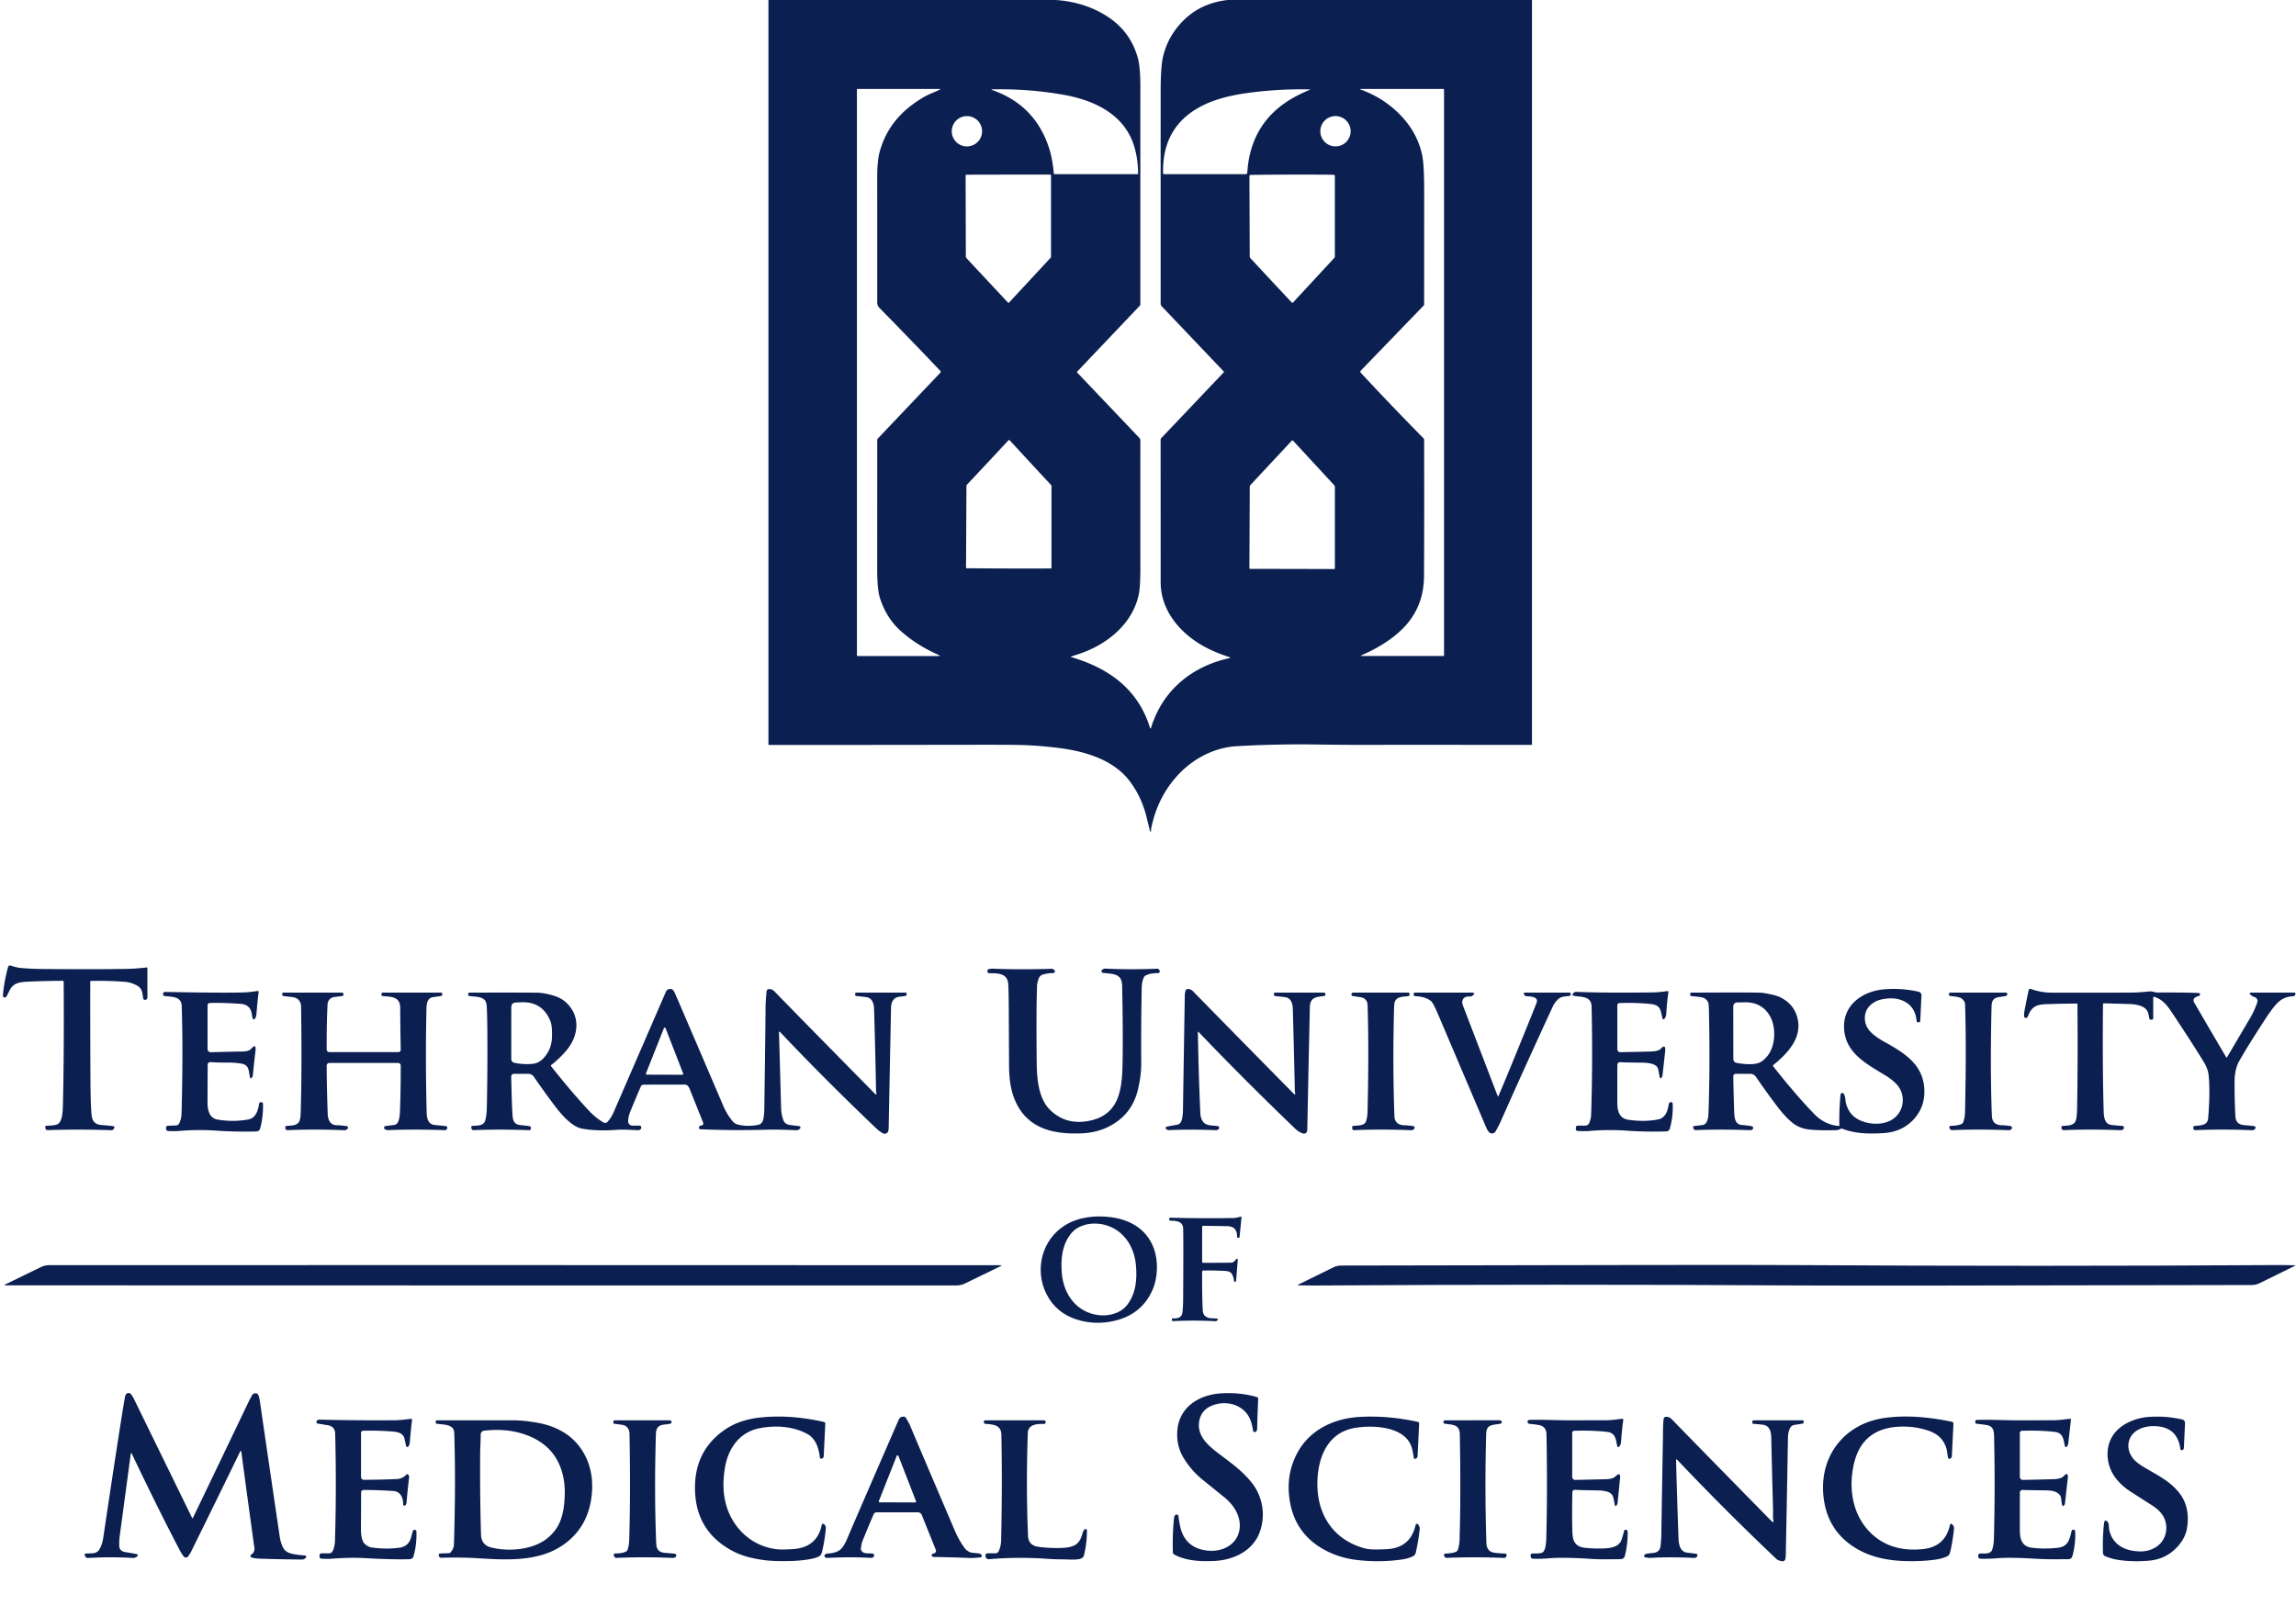 <?xml version="1.0" encoding="UTF-8" standalone="no"?>
<svg xmlns="http://www.w3.org/2000/svg" version="1.1" viewBox="0.00 0.00 1272.00 896.00">
  <path fill="#0b1f50" d="   M 584.87 0.00   Q 601.10 1.10 613.55 9.18   Q 626.23 17.42 630.30 31.89   Q 631.79 37.17 631.77 48.23   Q 631.75 60.82 631.76 168.57   A 1.26 1.24 67.0 0 1 631.42 169.43   L 596.81 205.87   Q 596.52 206.17 596.81 206.48   L 631.16 242.60   A 2.23 2.21 -67.0 0 1 631.77 244.13   Q 631.74 279.18 631.77 314.32   Q 631.78 324.94 630.93 329.12   C 627.61 345.56 613.52 357.09 597.84 362.33   Q 594.48 363.45 593.48 363.75   Q 592.89 363.92 593.48 364.10   C 614.18 370.19 630.44 381.78 637.04 403.11   Q 637.39 404.24 637.74 403.11   C 644.07 382.62 660.18 369.29 680.93 364.72   Q 682.17 364.44 680.96 364.06   Q 674.02 361.86 668.26 358.86   C 654.32 351.59 643.10 338.75 643.02 322.76   Q 643.02 321.51 642.99 243.80   Q 642.99 243.14 643.44 242.67   L 678.07 206.20   Q 678.18 206.08 678.07 205.96   L 643.58 169.69   A 2.08 2.07 -66.9 0 1 643.01 168.26   Q 642.99 109.78 643.01 51.01   Q 643.01 36.67 644.39 31.11   Q 647.25 19.56 655.86 11.12   Q 665.53 1.64 680.16 0.00   L 848.73 0.00   L 848.72 412.46   A 0.29 0.29 0.0 0 1 848.43 412.75   Q 798.75 412.70 749.00 412.73   Q 743.12 412.73 729.01 412.53   Q 707.33 412.22 685.28 413.46   C 673.71 414.11 662.63 419.45 654.29 427.70   Q 641.71 440.15 637.86 458.58   Q 637.55 460.08 637.70 460.57   Q 637.77 460.79 637.54 460.77   L 637.19 460.73   Q 637.13 460.72 637.12 460.67   Q 636.77 459.08 635.21 452.78   Q 632.33 441.13 625.45 432.32   C 616.75 421.17 601.71 416.45 587.53 414.59   Q 576.15 413.09 565.05 412.80   Q 559.70 412.66 538.50 412.69   Q 482.20 412.78 426.06 412.78   A 0.34 0.34 0.0 0 1 425.72 412.44   L 425.72 0.00   L 584.87 0.00   Z   M 486.30 243.02   L 521.00 206.47   A 0.64 0.64 0.0 0 0 521.00 205.58   Q 504.78 188.47 487.18 170.58   Q 486.00 169.38 486.00 167.50   Q 486.01 108.09 485.98 98.64   Q 485.95 89.43 487.26 84.46   Q 491.55 68.28 505.47 57.97   Q 511.28 53.67 516.00 51.73   Q 519.14 50.44 520.64 49.64   Q 521.32 49.28 520.55 49.28   L 474.97 49.28   A 0.24 0.23 90.0 0 0 474.74 49.52   L 474.74 363.00   Q 474.74 363.51 475.25 363.51   L 519.72 363.51   Q 521.41 363.51 519.86 362.83   Q 508.07 357.69 499.07 349.67   Q 491.05 342.54 487.47 331.30   Q 485.94 326.49 485.98 314.61   Q 485.99 314.25 486.00 243.78   A 1.11 1.11 0.0 0 1 486.30 243.02   Z   M 630.20 96.50   Q 630.53 96.50 630.52 96.17   Q 630.47 87.77 628.21 80.62   C 622.82 63.57 606.62 55.73 590.05 52.68   Q 570.80 49.14 549.87 49.51   Q 548.68 49.54 549.80 49.93   Q 574.08 58.45 581.54 83.22   Q 583.10 88.40 583.82 96.04   Q 583.86 96.50 584.33 96.50   L 630.20 96.50   Z   M 788.97 168.66   A 0.97 0.96 67.1 0 1 788.70 169.33   L 753.99 205.26   Q 753.32 205.96 753.98 206.67   Q 770.22 224.18 788.54 242.77   A 1.50 1.50 0.0 0 1 788.98 243.83   Q 789.08 293.55 788.91 319.44   Q 788.83 332.48 781.95 342.55   C 775.74 351.63 764.78 358.54 754.46 363.02   Q 753.36 363.50 754.56 363.50   L 799.75 363.50   A 0.25 0.24 -0.0 0 0 800.00 363.26   L 800.00 49.76   Q 800.00 49.27 799.51 49.27   L 754.22 49.27   Q 752.84 49.27 754.13 49.74   Q 766.34 54.22 775.27 63.19   Q 785.11 73.08 787.86 85.83   Q 789.00 91.15 789.01 105.75   Q 789.01 154.14 788.97 168.66   Z   M 644.77 96.50   L 690.25 96.50   A 0.74 0.74 0.0 0 0 690.99 95.80   Q 692.81 65.99 719.35 52.63   Q 722.45 51.07 725.40 49.87   Q 726.18 49.55 725.34 49.54   Q 707.79 49.16 690.00 51.69   Q 675.44 53.77 665.85 58.68   Q 643.70 70.03 644.37 96.11   Q 644.38 96.50 644.77 96.50   Z   M 544.08 72.73   A 8.40 8.40 0.0 0 0 535.68 64.33   A 8.40 8.40 0.0 0 0 527.28 72.73   A 8.40 8.40 0.0 0 0 535.68 81.13   A 8.40 8.40 0.0 0 0 544.08 72.73   Z   M 748.27 72.72   A 8.40 8.40 0.0 0 0 739.87 64.32   A 8.40 8.40 0.0 0 0 731.47 72.72   A 8.40 8.40 0.0 0 0 739.87 81.12   A 8.40 8.40 0.0 0 0 748.27 72.72   Z   M 558.71 167.78   Q 558.89 167.78 558.95 167.72   Q 570.51 155.28 581.89 143.01   Q 582.27 142.59 582.27 142.02   L 582.27 97.21   Q 582.27 96.74 581.81 96.74   Q 576.45 96.73 558.61 96.75   Q 540.77 96.78 535.41 96.80   Q 534.95 96.81 534.96 97.28   L 535.08 142.09   Q 535.08 142.66 535.46 143.07   Q 546.88 155.31 558.47 167.72   Q 558.53 167.78 558.71 167.78   Z   M 715.99 167.75   Q 716.21 167.75 716.24 167.72   Q 727.10 156.05 739.17 142.94   Q 739.52 142.56 739.52 142.04   L 739.52 97.51   Q 739.52 96.88 738.90 96.86   Q 734.24 96.72 715.85 96.75   Q 697.46 96.79 692.80 96.95   Q 692.18 96.97 692.19 97.60   L 692.36 142.13   Q 692.36 142.65 692.71 143.03   Q 704.83 156.09 715.73 167.72   Q 715.76 167.75 715.99 167.75   Z   M 558.86 315.00   Q 570.59 315.03 582.25 314.99   A 0.28 0.28 0.0 0 0 582.53 314.71   L 582.53 269.42   A 1.09 1.07 -66.9 0 0 582.24 268.68   Q 570.85 256.46 559.51 244.10   Q 559.25 243.82 559.04 243.81   Q 558.83 243.82 558.56 244.10   Q 547.16 256.40 535.71 268.56   A 1.09 1.07 67.2 0 0 535.42 269.30   L 535.19 314.59   A 0.28 0.28 0.0 0 0 535.47 314.87   Q 547.13 314.97 558.86 315.00   Z   M 715.85 315.25   Q 727.47 315.27 739.12 315.32   A 0.41 0.40 -0.0 0 0 739.53 314.92   L 739.53 269.91   Q 739.53 269.26 739.09 268.78   Q 727.78 256.54 716.36 244.18   Q 716.28 244.09 716.14 244.06   Q 716.08 244.05 716.02 244.05   Q 715.95 244.05 715.89 244.06   Q 715.75 244.09 715.67 244.18   Q 704.19 256.48 692.83 268.67   Q 692.38 269.15 692.38 269.80   L 692.17 314.81   A 0.41 0.40 0.3 0 0 692.58 315.21   Q 704.23 315.22 715.85 315.25   Z"></path>
  <path fill="#0b1f50" d="   M 50.39 543.54   A 0.39 0.38 -0.8 0 0 50.01 543.92   Q 49.94 558.87 50.09 596.00   Q 50.15 612.34 50.75 617.96   Q 51.28 623.01 56.09 623.38   Q 61.09 623.77 62.71 623.99   A 0.79 0.78 25.5 0 1 63.18 625.31   L 62.60 625.92   A 1.08 1.08 0.0 0 1 61.79 626.26   Q 43.70 625.64 26.36 626.22   A 1.16 1.16 0.0 0 1 25.17 625.23   Q 25.14 625.08 25.11 624.92   Q 24.85 623.80 26.00 623.77   Q 30.02 623.67 31.56 623.08   C 34.56 621.93 34.76 616.16 34.86 612.32   Q 35.52 585.29 35.28 543.94   A 0.47 0.47 0.0 0 0 34.80 543.47   Q 24.23 543.55 16.01 543.93   C 11.62 544.13 7.66 544.33 5.48 548.48   Q 4.54 550.27 3.76 551.92   A 1.24 1.11 -47.8 0 1 1.65 552.14   Q 1.59 552.02 1.65 551.25   Q 2.18 544.41 4.47 535.81   A 1.14 1.14 0.0 0 1 5.94 535.03   Q 9.06 536.11 11.17 536.32   Q 16.87 536.88 24.07 536.94   Q 53.93 537.16 70.13 536.87   Q 75.60 536.78 81.22 536.07   A 0.40 0.39 -3.3 0 1 81.66 536.46   L 81.66 552.90   A 0.97 0.95 -19.0 0 1 81.28 553.66   Q 80.21 554.46 79.57 553.69   Q 79.29 553.35 79.21 552.61   C 78.83 549.37 78.50 547.43 75.59 545.92   Q 72.38 544.27 69.22 544.04   Q 59.42 543.32 50.39 543.54   Z"></path>
  <path fill="#0b1f50" d="   M 575.45 542.24   Q 574.58 544.64 574.53 546.11   Q 574.02 560.78 574.36 589.75   C 574.46 598.58 575.64 609.10 581.78 615.05   Q 590.19 623.19 602.12 621.29   C 620.03 618.43 621.63 604.17 621.91 589.16   Q 622.22 572.87 621.68 546.30   C 621.57 541.14 619.04 539.93 614.67 539.46   Q 611.13 539.09 610.83 539.03   Q 610.16 538.92 610.31 537.83   Q 610.35 537.57 610.55 537.42   Q 611.53 536.68 612.19 536.71   Q 625.66 537.37 641.12 536.77   A 1.83 1.10 68.1 0 1 642.43 537.76   Q 642.47 537.82 642.51 538.04   A 1.03 0.97 -6.0 0 1 641.50 539.21   Q 637.19 539.23 634.62 540.56   Q 634.15 540.80 633.89 541.26   Q 632.58 543.61 632.52 547.50   Q 632.10 570.85 632.25 589.00   Q 632.31 595.73 630.43 603.71   Q 627.39 616.65 616.22 623.19   Q 608.82 627.53 599.60 627.98   Q 591.57 628.37 585.13 627.22   Q 566.64 623.94 561.07 606.28   C 559.55 601.45 559.05 595.78 559.02 590.20   Q 558.89 562.39 558.87 559.25   Q 558.81 548.62 558.57 545.24   C 558.13 539.08 552.55 539.31 547.88 539.26   A 0.80 0.80 0.0 0 1 547.09 538.46   L 547.09 537.82   Q 547.09 537.08 547.82 536.98   Q 549.65 536.74 549.75 536.74   Q 564.50 537.37 582.80 536.81   Q 583.40 536.80 584.20 537.63   Q 584.33 537.76 584.42 538.09   A 0.86 0.85 81.9 0 1 583.62 539.16   Q 580.80 539.24 578.20 539.87   Q 576.13 540.36 575.45 542.24   Z"></path>
  <path fill="#0b1f50" d="   M 485.39 606.34   Q 485.77 606.09 485.46 605.36   Q 485.35 605.10 485.34 604.50   Q 484.88 579.57 484.24 559.12   C 484.15 556.23 483.32 553.00 479.98 552.53   Q 477.94 552.24 474.35 551.90   A 0.63 0.63 0.0 0 1 473.77 551.27   L 473.77 550.71   Q 473.77 550.01 474.48 550.01   L 501.65 550.01   Q 502.26 550.01 502.26 550.61   L 502.26 550.99   Q 502.26 551.76 501.51 551.88   C 499.37 552.24 496.89 552.12 495.50 553.43   Q 493.71 555.11 493.64 558.24   Q 492.59 610.59 492.36 623.90   Q 492.33 625.85 492.16 626.60   A 2.07 2.06 -69.2 0 1 489.14 627.96   Q 487.13 626.85 485.35 625.15   Q 456.78 597.88 432.17 571.87   Q 431.53 571.20 431.56 572.12   Q 431.86 581.73 432.72 613.52   Q 432.84 617.89 434.09 620.92   Q 434.85 622.75 437.17 623.30   Q 437.58 623.39 442.59 623.97   Q 443.72 624.09 443.35 625.17   Q 443.25 625.45 443.19 625.49   Q 441.89 626.29 441.72 626.29   Q 430.61 625.83 426.00 625.96   Q 406.53 626.49 390.01 625.81   Q 388.77 625.76 387.94 625.75   A 0.70 0.70 0.0 0 1 387.26 625.05   L 387.26 624.71   Q 387.26 623.89 388.07 623.78   Q 390.15 623.51 389.46 621.80   Q 386.98 615.69 382.17 603.59   C 380.91 600.42 379.75 601.03 376.39 601.01   Q 366.34 600.97 356.61 601.03   A 1.77 1.76 -78.3 0 0 354.99 602.10   Q 352.10 608.79 349.26 615.76   Q 348.10 618.59 347.99 621.21   A 2.39 2.38 -88.7 0 0 350.37 623.71   L 354.25 623.71   Q 355.06 623.71 355.24 624.50   Q 355.35 625.01 355.18 625.31   A 1.90 1.85 15.6 0 1 353.44 626.26   Q 344.89 625.81 341.78 626.04   Q 330.72 626.88 322.39 625.37   Q 318.79 624.72 314.34 620.66   Q 311.08 617.68 307.42 612.84   Q 301.01 604.34 295.78 596.66   A 3.79 3.79 0.0 0 0 292.65 595.01   L 284.74 595.01   A 1.54 1.53 89.4 0 0 283.21 596.58   Q 283.56 611.96 283.82 616.00   C 284.04 619.34 283.86 622.94 288.13 623.40   Q 292.30 623.85 293.40 624.03   A 0.85 0.84 4.9 0 1 294.11 624.86   L 294.11 625.37   A 0.89 0.88 1.2 0 1 293.18 626.25   Q 276.36 625.65 262.53 626.22   Q 261.30 626.27 261.13 625.05   Q 261.11 624.90 261.09 624.75   Q 260.99 623.91 261.83 623.85   C 264.58 623.69 267.96 623.90 268.83 620.87   Q 269.62 618.11 269.72 613.26   Q 270.16 591.42 269.98 569.75   Q 269.92 563.63 269.70 558.42   Q 269.59 555.71 268.91 554.67   C 267.26 552.15 263.73 552.36 260.05 551.92   Q 259.40 551.84 259.40 551.19   L 259.40 550.76   Q 259.40 550.03 260.13 550.03   Q 285.00 549.94 297.74 550.06   Q 300.84 550.09 305.87 551.44   Q 310.34 552.64 313.14 555.07   C 321.90 562.67 320.68 574.00 313.68 582.20   Q 309.86 586.68 305.31 590.18   A 0.39 0.37 -38.5 0 0 305.24 590.71   Q 316.25 604.68 326.16 615.33   Q 329.89 619.34 334.20 621.90   Q 335.61 622.74 336.69 621.51   Q 338.56 619.39 339.75 616.73   Q 341.34 613.17 368.95 549.48   Q 369.68 547.79 371.84 548.04   Q 372.46 548.11 372.84 548.60   Q 373.59 549.58 373.84 550.16   Q 378.77 561.51 400.86 613.12   Q 402.70 617.41 405.87 621.29   Q 407.07 622.77 409.14 623.23   Q 414.43 624.42 420.06 623.28   Q 421.81 622.93 422.53 621.24   Q 423.37 619.27 423.44 614.14   Q 424.08 568.24 424.13 557.75   Q 424.14 555.28 424.67 549.31   A 1.37 1.35 -90.0 0 1 425.90 548.07   Q 427.66 547.91 429.11 549.40   Q 443.13 563.86 484.96 606.29   A 0.36 0.35 50.9 0 0 485.39 606.34   Z   M 287.97 555.41   C 285.52 555.58 283.26 554.99 283.26 558.49   Q 283.24 581.08 283.26 586.91   A 1.99 1.99 0.0 0 0 284.80 588.85   Q 289.17 589.88 294.20 589.57   C 297.20 589.38 299.18 588.39 301.11 586.34   Q 305.58 581.57 305.79 574.79   Q 305.99 568.55 305.00 566.02   Q 300.51 554.53 287.97 555.41   Z   M 357.87 594.79   A 0.50 0.50 0.0 0 0 358.33 595.47   L 378.03 595.54   A 0.50 0.50 0.0 0 0 378.49 594.86   L 368.73 569.73   A 0.50 0.50 0.0 0 0 367.80 569.73   L 357.87 594.79   Z"></path>
  <path fill="#0b1f50" d="   M 717.37 606.35   Q 717.78 606.11 717.46 605.36   Q 717.35 605.09 717.34 604.49   Q 717.15 593.29 716.24 559.25   C 716.16 556.30 715.43 553.22 712.20 552.57   Q 712.04 552.54 706.39 551.88   A 0.70 0.68 3.3 0 1 705.77 551.20   L 705.77 550.68   A 0.68 0.68 0.0 0 1 706.45 550.00   L 733.52 550.00   A 0.72 0.72 0.0 0 1 734.24 550.72   L 734.24 551.35   Q 734.24 551.77 733.82 551.84   C 729.34 552.53 725.79 552.27 725.66 558.26   Q 724.92 591.77 724.29 623.90   Q 724.25 625.98 724.17 626.60   A 1.77 1.77 0.0 0 1 721.88 628.07   Q 719.54 627.33 717.72 625.58   Q 688.32 597.31 664.09 571.89   Q 663.61 571.40 663.63 572.08   Q 664.12 598.39 665.01 616.98   Q 665.14 619.82 666.65 621.74   Q 667.78 623.19 670.43 623.55   Q 671.12 623.64 674.58 623.96   A 0.94 0.93 -83.8 0 1 675.42 625.01   Q 675.37 625.35 675.26 625.48   A 2.18 1.56 -62.7 0 1 673.76 626.25   Q 660.34 625.70 647.65 626.21   A 1.97 1.75 -9.5 0 1 645.75 625.02   Q 645.58 624.49 647.05 624.17   Q 649.63 623.61 650.98 623.44   Q 653.01 623.19 653.73 622.41   C 655.49 620.51 655.37 615.29 655.40 613.25   Q 655.44 610.40 656.38 551.50   Q 656.40 550.13 656.88 548.74   A 0.95 0.94 -87.0 0 1 657.55 548.13   Q 659.39 547.67 661.10 549.43   Q 677.72 566.48 716.96 606.29   A 0.35 0.35 0.0 0 0 717.37 606.35   Z"></path>
  <path fill="#0b1f50" d="   M 1018.66 623.91   A 0.32 0.32 0.0 0 0 1019.01 623.58   Q 1018.84 615.17 1019.68 606.49   A 0.94 0.94 0.0 0 1 1021.29 605.93   C 1022.41 607.10 1022.32 609.86 1022.60 611.01   Q 1024.31 618.14 1030.83 620.94   C 1036.35 623.30 1043.87 623.53 1048.95 619.89   C 1055.21 615.41 1055.89 606.18 1050.62 600.69   Q 1048.20 598.17 1044.72 596.03   C 1034.24 589.60 1022.74 583.78 1021.67 570.52   C 1020.58 557.03 1031.84 549.09 1044.13 548.17   Q 1054.01 547.43 1063.00 549.56   A 1.98 1.98 0.0 0 1 1064.52 551.58   L 1063.83 565.75   Q 1063.81 566.36 1063.20 566.42   L 1062.86 566.46   Q 1061.89 566.57 1061.79 565.55   Q 1060.92 556.57 1052.63 553.92   Q 1048.42 552.57 1042.56 553.76   Q 1038.29 554.62 1035.48 557.72   C 1032.52 560.99 1032.42 566.21 1034.85 569.95   C 1036.57 572.59 1040.08 575.14 1044.00 577.31   C 1054.65 583.23 1064.96 589.45 1066.02 602.59   Q 1066.83 612.53 1060.78 619.58   Q 1054.15 627.32 1043.04 627.90   C 1035.50 628.30 1027.83 628.26 1020.73 625.45   Q 1020.27 625.26 1019.81 625.47   C 1018.99 625.83 1018.42 626.20 1017.57 626.22   Q 1008.75 626.49 1002.81 625.93   Q 996.83 625.38 992.66 621.85   Q 988.78 618.58 984.74 613.25   Q 978.37 604.87 972.83 596.71   A 3.87 3.86 72.9 0 0 969.63 595.01   L 961.81 595.01   Q 960.24 595.01 960.26 596.58   Q 960.32 602.80 960.75 616.00   C 960.84 619.00 961.13 623.00 964.75 623.33   Q 969.23 623.74 970.66 624.12   A 0.82 0.82 0.0 0 1 971.25 625.08   L 971.17 625.46   A 1.89 0.96 3.9 0 1 969.34 626.24   Q 953.20 625.66 939.52 626.21   A 1.41 1.40 82.7 0 1 938.09 625.10   Q 938.06 624.98 938.03 624.81   Q 937.92 624.02 938.72 623.93   Q 942.51 623.51 943.35 623.37   C 945.90 622.95 946.43 619.27 946.51 617.05   Q 947.44 590.74 946.78 560.64   Q 946.69 556.59 946.47 555.87   Q 945.60 553.04 942.23 552.54   Q 939.56 552.15 937.11 551.97   A 0.77 0.77 0.0 0 1 936.39 551.16   L 936.42 550.58   Q 936.44 550.03 936.99 550.03   Q 967.43 549.86 975.35 550.06   Q 977.03 550.11 980.91 550.95   Q 984.42 551.70 986.26 552.61   Q 994.51 556.67 996.08 565.41   C 997.96 575.83 989.78 584.17 982.49 590.08   Q 982.05 590.44 982.40 590.88   Q 994.75 606.61 1005.16 617.34   Q 1010.89 623.24 1018.66 623.91   Z   M 962.91 555.43   Q 960.23 555.40 960.23 557.99   Q 960.28 585.72 960.29 586.74   Q 960.30 588.57 962.09 588.94   Q 965.66 589.67 969.35 589.67   Q 973.95 589.68 976.24 587.95   Q 979.78 585.29 981.38 581.33   C 983.74 575.50 983.52 567.34 979.93 561.99   Q 975.03 554.71 965.19 555.45   Q 965.00 555.46 962.91 555.43   Z"></path>
  <path fill="#0b1f50" d="   M 1233.76 585.89   Q 1245.87 565.30 1246.42 564.40   Q 1248.91 560.28 1250.56 555.37   A 2.23 2.23 0.0 0 0 1249.16 552.55   Q 1247.84 552.11 1247.03 551.41   Q 1245.40 550.01 1247.55 550.01   L 1271.20 550.01   A 0.52 0.52 0.0 0 1 1271.70 550.65   L 1271.60 551.02   A 1.34 1.15 -82.7 0 1 1270.50 552.01   Q 1265.31 552.26 1261.99 555.49   Q 1259.09 558.31 1254.74 565.02   Q 1245.30 579.59 1240.67 587.71   Q 1238.06 592.30 1237.98 598.82   Q 1237.88 608.01 1238.43 618.60   Q 1238.67 623.05 1243.12 623.43   Q 1247.12 623.76 1248.92 624.02   A 0.81 0.81 0.0 0 1 1249.47 625.28   Q 1249.38 625.41 1249.33 625.49   A 1.79 1.78 -71.4 0 1 1247.79 626.26   Q 1231.51 625.61 1216.15 626.23   A 1.01 1.01 0.0 0 1 1215.10 625.22   L 1215.10 624.66   Q 1215.10 624.02 1215.75 623.94   C 1219.20 623.52 1223.00 623.75 1223.34 619.59   Q 1224.56 604.50 1223.56 595.49   Q 1223.19 592.20 1220.84 588.33   Q 1214.73 578.32 1203.51 561.42   C 1200.92 557.52 1198.17 553.72 1193.50 552.38   Q 1192.90 552.20 1192.90 552.84   L 1192.90 564.16   Q 1192.90 564.99 1192.06 564.99   L 1191.28 564.99   Q 1190.91 564.99 1190.83 564.63   Q 1190.28 562.10 1190.27 562.06   Q 1189.82 559.01 1186.41 557.58   Q 1183.73 556.46 1179.57 556.34   Q 1170.06 556.05 1165.67 555.97   Q 1165.08 555.96 1165.07 556.55   Q 1164.73 590.41 1165.44 615.49   C 1165.54 618.85 1165.87 622.98 1169.87 623.37   Q 1173.04 623.68 1175.88 623.90   Q 1176.67 623.96 1176.67 624.76   Q 1176.67 625.10 1176.63 625.20   Q 1176.20 626.30 1174.92 626.25   Q 1158.01 625.62 1143.35 626.23   A 1.24 1.24 0.0 0 1 1142.05 624.99   L 1142.05 624.59   Q 1142.05 623.97 1142.66 623.91   C 1144.98 623.67 1148.04 623.92 1149.57 621.77   Q 1150.63 620.28 1150.73 614.25   Q 1151.18 588.77 1150.93 556.60   Q 1150.93 556.10 1150.43 556.10   Q 1144.18 556.09 1136.82 556.32   C 1129.97 556.54 1126.09 556.30 1123.58 562.90   Q 1123.38 563.42 1122.95 563.82   A 0.92 0.91 -25.2 0 1 1121.41 563.27   Q 1121.25 561.85 1121.59 560.07   Q 1122.93 553.02 1123.91 548.60   A 0.86 0.86 0.0 0 1 1125.04 547.98   Q 1130.69 550.03 1136.75 550.04   Q 1170.71 550.10 1182.00 549.98   Q 1184.75 549.95 1190.71 549.37   C 1192.50 549.20 1193.77 549.98 1195.46 549.97   Q 1209.39 549.88 1217.47 550.20   Q 1218.83 550.25 1218.84 550.84   Q 1218.84 551.69 1218.03 551.91   Q 1214.14 552.99 1215.67 555.63   Q 1223.15 568.54 1233.36 585.89   A 0.23 0.23 0.0 0 0 1233.76 585.89   Z"></path>
  <path fill="#0b1f50" d="   M 116.80 588.55   Q 115.06 588.43 115.05 590.19   Q 115.03 593.41 114.97 610.78   C 114.96 614.87 115.82 619.59 120.62 620.39   Q 129.14 621.82 137.53 620.31   C 141.51 619.60 142.97 615.73 143.54 611.53   A 0.88 0.87 3.7 0 1 144.41 610.77   L 144.93 610.77   A 0.76 0.76 0.0 0 1 145.69 611.51   Q 145.94 618.53 144.12 625.33   A 2.20 2.19 -83.2 0 1 142.07 626.95   Q 130.81 627.25 119.76 626.49   Q 109.89 625.81 100.01 626.62   Q 96.87 626.88 93.30 626.71   Q 92.01 626.65 91.98 625.36   Q 91.98 625.30 91.98 625.07   Q 91.95 623.82 93.24 623.78   L 97.39 623.65   A 2.21 2.02 11.5 0 0 99.24 622.54   Q 100.50 620.11 100.58 617.01   Q 101.49 582.25 100.66 557.33   C 100.48 552.03 95.21 552.44 91.22 551.91   Q 90.49 551.81 90.35 551.09   Q 90.32 550.90 90.32 550.74   A 1.16 1.11 0.8 0 1 91.50 549.64   Q 123.19 550.26 135.37 549.91   Q 137.96 549.83 142.67 549.11   A 0.56 0.55 -89.2 0 1 143.30 549.76   Q 142.93 551.86 142.09 561.64   Q 141.96 563.17 141.63 563.79   Q 140.43 566.06 139.79 563.59   Q 139.71 563.26 139.48 561.79   Q 138.71 556.64 133.24 556.24   Q 123.59 555.53 116.19 555.77   A 1.23 1.23 0.0 0 0 115.00 557.00   L 115.00 580.99   Q 115.00 583.10 117.11 583.04   Q 130.53 582.69 133.94 582.67   Q 137.78 582.65 139.06 581.21   Q 142.12 577.77 141.53 582.38   Q 141.13 585.57 140.12 595.24   Q 140.01 596.33 139.99 596.37   Q 138.76 598.75 138.32 596.13   C 137.72 592.64 137.74 590.00 133.51 589.33   Q 129.80 588.74 126.01 588.78   Q 121.13 588.84 116.80 588.55   Z"></path>
  <path fill="#0b1f50" d="   M 897.79 588.57   Q 896.04 588.46 896.03 590.21   Q 895.98 595.17 896.00 610.75   C 896.01 615.47 896.87 619.80 902.49 620.54   Q 912.00 621.79 919.31 620.12   Q 920.39 619.87 921.62 618.75   C 923.50 617.05 924.09 614.32 924.54 611.70   A 1.16 1.13 -10.0 0 1 925.13 610.88   Q 926.00 610.41 926.45 610.99   Q 926.67 611.28 926.69 611.88   Q 926.95 618.76 925.10 625.37   A 2.13 2.12 6.9 0 1 923.12 626.92   Q 911.99 627.27 901.76 626.54   Q 890.82 625.76 880.26 626.70   Q 878.21 626.88 874.17 626.70   Q 873.03 626.64 873.03 625.51   L 873.03 624.99   Q 873.03 623.71 874.31 623.71   L 878.33 623.71   A 2.22 2.22 0.0 0 0 880.30 622.51   Q 881.40 620.38 881.50 617.52   Q 882.44 589.25 881.76 557.77   C 881.64 552.26 876.87 552.47 872.83 551.96   Q 869.78 551.58 872.30 549.79   Q 872.63 549.55 874.37 549.63   Q 887.72 550.23 915.55 549.91   Q 919.05 549.87 923.64 549.18   Q 924.41 549.06 924.30 549.84   Q 923.56 554.70 923.11 561.85   Q 923.03 563.21 922.13 564.53   A 0.62 0.62 0.0 0 1 921.02 564.35   Q 920.80 563.52 920.40 561.54   C 919.64 557.78 918.09 556.64 913.74 556.25   Q 905.49 555.49 897.14 555.81   A 1.17 1.17 0.0 0 0 896.01 556.98   L 896.01 581.40   A 1.63 1.63 0.0 0 0 897.67 583.03   Q 912.97 582.73 915.32 582.60   Q 918.91 582.41 920.02 581.19   Q 922.84 578.10 922.53 582.40   Q 922.52 582.58 921.10 595.24   Q 920.98 596.32 920.96 596.36   Q 919.77 598.69 919.33 596.11   Q 919.08 594.69 918.66 592.58   C 917.88 588.67 911.15 588.82 907.27 588.80   Q 900.68 588.75 897.79 588.57   Z"></path>
  <path fill="#0b1f50" d="   M 220.55 589.00   L 182.44 589.00   A 1.46 1.46 0.0 0 0 180.98 590.47   Q 181.02 602.50 181.55 616.99   C 181.68 620.65 182.93 623.75 187.25 623.51   Q 187.82 623.48 191.99 623.98   Q 192.74 624.06 192.78 624.82   Q 192.80 625.18 192.66 625.36   A 2.39 2.20 18.0 0 1 190.70 626.26   Q 174.26 625.61 159.31 626.23   A 1.22 1.21 -1.1 0 1 158.04 625.02   L 158.04 624.73   Q 158.04 623.94 158.82 623.88   C 161.58 623.67 163.87 623.75 165.38 622.06   Q 166.47 620.83 166.60 616.50   Q 167.31 591.60 166.81 557.99   Q 166.74 553.05 161.79 552.47   Q 159.37 552.18 157.21 551.95   Q 156.35 551.85 156.35 550.99   L 156.35 550.68   A 0.68 0.68 0.0 0 1 157.03 550.00   L 189.29 550.00   Q 190.26 550.00 190.26 550.97   L 190.26 551.27   Q 190.26 551.79 189.75 551.87   Q 186.80 552.31 185.78 552.38   C 183.11 552.59 181.57 554.24 181.45 556.76   Q 180.90 568.36 180.99 581.52   A 1.49 1.49 0.0 0 0 182.48 583.00   L 220.73 583.00   A 1.28 1.28 0.0 0 0 222.01 581.69   Q 221.84 574.29 221.70 558.33   C 221.64 551.98 216.41 552.38 211.98 551.92   Q 211.35 551.85 211.35 551.22   L 211.35 550.71   A 0.71 0.71 0.0 0 1 212.06 550.00   L 244.18 550.00   Q 245.02 550.00 245.02 550.84   L 245.02 551.21   A 0.64 0.63 -4.9 0 1 244.49 551.83   Q 242.14 552.25 240.01 552.51   C 236.10 552.98 236.30 557.41 236.23 560.50   Q 235.65 586.85 236.36 616.15   C 236.45 619.58 237.04 623.01 240.91 623.38   Q 246.02 623.86 247.03 623.99   A 0.91 0.90 16.4 0 1 247.74 625.28   L 247.58 625.58   A 1.21 1.16 -75.0 0 1 246.48 626.25   Q 230.02 625.64 214.77 626.22   Q 213.87 626.25 212.88 625.39   Q 212.76 625.29 212.78 625.08   Q 212.88 624.09 213.23 624.04   Q 216.08 623.61 218.36 623.36   C 221.16 623.05 221.49 618.40 221.60 615.58   Q 222.01 604.43 222.01 590.45   A 1.46 1.45 0.0 0 0 220.55 589.00   Z"></path>
  <path fill="#0b1f50" d="   M 774.17 622.32   Q 775.42 623.37 777.52 623.48   Q 780.99 623.66 782.97 623.98   Q 783.65 624.09 783.67 624.78   Q 783.68 625.22 783.63 625.29   A 2.18 2.09 16.5 0 1 781.75 626.26   Q 765.09 625.61 750.14 626.23   A 0.99 0.98 88.9 0 1 749.12 625.24   L 749.12 624.63   Q 749.12 623.89 749.86 623.84   C 752.25 623.68 755.97 623.78 756.75 621.43   Q 757.55 619.02 757.62 616.27   Q 758.45 582.53 757.66 557.09   Q 757.55 553.63 754.45 552.69   Q 754.32 552.65 749.47 551.92   A 0.92 0.88 8.7 0 1 748.70 550.91   L 748.71 550.87   Q 748.83 550.01 749.78 550.01   L 780.07 550.00   Q 780.89 550.00 780.89 550.82   L 780.89 551.15   Q 780.89 551.86 780.19 551.95   C 776.26 552.46 772.51 552.10 772.36 557.43   Q 771.46 589.13 772.52 618.49   Q 772.61 621.01 774.17 622.32   Z"></path>
  <path fill="#0b1f50" d="   M 830.19 607.24   Q 836.01 593.61 848.33 563.10   Q 850.81 556.96 851.33 555.48   Q 852.49 552.14 845.63 552.03   A 2.07 0.96 62.2 0 1 844.32 551.03   Q 844.31 551.01 844.30 550.99   Q 843.87 550.00 845.00 550.00   L 869.55 550.01   A 0.65 0.65 0.0 0 1 870.20 550.66   L 870.20 551.02   Q 870.20 551.76 869.46 551.85   C 866.96 552.17 864.70 552.18 863.15 553.72   Q 861.26 555.58 860.33 557.58   Q 843.64 593.72 831.71 620.72   Q 830.33 623.84 828.55 626.93   A 2.26 2.25 -53.1 0 1 825.04 627.43   Q 824.14 626.56 823.41 624.85   Q 810.15 593.67 796.89 562.49   Q 794.11 555.95 793.00 554.93   Q 790.09 552.25 783.97 551.97   A 0.80 0.80 0.0 0 1 783.20 551.17   L 783.20 550.67   Q 783.20 550.00 783.87 550.00   L 814.75 550.00   Q 818.44 550.00 815.31 551.99   Q 815.00 552.19 813.44 552.20   Q 812.23 552.21 811.65 552.59   C 808.98 554.32 810.30 556.71 811.34 559.44   Q 814.28 567.08 829.69 607.24   Q 829.93 607.86 830.19 607.24   Z"></path>
  <path fill="#0b1f50" d="   M 1086.43 622.95   A 2.11 2.10 89.8 0 0 1087.70 621.66   Q 1088.58 619.13 1088.65 616.04   Q 1089.43 579.33 1088.66 556.45   Q 1088.61 554.91 1086.97 553.46   C 1085.57 552.23 1082.37 552.19 1080.33 551.85   Q 1079.74 551.75 1079.74 551.16   L 1079.74 550.70   A 0.69 0.69 0.0 0 1 1080.43 550.01   L 1111.19 550.01   A 0.87 0.87 0.0 0 1 1111.90 550.38   Q 1112.24 550.89 1111.94 551.39   Q 1111.75 551.71 1111.27 551.84   C 1107.29 552.89 1103.48 551.70 1103.34 557.61   Q 1102.49 591.62 1103.51 618.29   Q 1103.71 623.53 1109.28 623.52   Q 1110.66 623.52 1113.87 623.95   Q 1114.49 624.03 1114.60 624.65   Q 1114.69 625.22 1114.64 625.31   A 2.18 2.00 15.9 0 1 1112.76 626.25   Q 1096.38 625.62 1081.42 626.22   A 1.55 1.21 71.8 0 1 1080.18 625.39   L 1080.02 625.09   A 0.86 0.86 0.0 0 1 1080.78 623.83   Q 1084.11 623.79 1086.43 622.95   Z"></path>
  <path fill="#0b1f50" d="   M 615.51 674.46   C 626.18 675.86 635.15 681.07 639.10 691.40   C 641.77 698.36 641.56 707.74 638.55 714.65   Q 632.51 728.50 617.00 731.98   Q 606.61 734.31 596.69 731.22   Q 585.36 727.69 579.98 717.49   C 572.84 703.95 577.10 686.81 590.19 678.84   C 597.60 674.32 606.83 673.32 615.51 674.46   Z   M 588.29 705.86   C 589.34 717.50 596.70 727.20 608.41 728.70   C 614.42 729.47 620.89 727.67 624.42 723.12   C 629.34 716.79 630.03 708.92 629.31 700.99   C 628.27 689.35 620.91 679.65 609.20 678.15   C 603.19 677.38 596.72 679.18 593.19 683.73   C 588.27 690.06 587.58 697.93 588.29 705.86   Z"></path>
  <path fill="#0b1f50" d="   M 666.00 679.83   L 666.00 699.21   Q 666.00 699.72 666.52 699.72   Q 678.10 699.75 682.28 699.64   Q 683.39 699.62 684.78 697.85   Q 685.11 697.44 685.42 697.48   Q 685.53 697.49 685.67 697.59   Q 685.77 697.66 685.76 697.78   L 684.81 709.74   A 0.53 0.52 -87.6 0 1 684.29 710.23   L 683.99 710.23   Q 683.68 710.23 683.66 709.91   Q 683.51 707.61 682.33 705.74   Q 681.49 704.40 678.75 704.24   Q 672.49 703.88 666.65 704.03   Q 666.01 704.04 666.01 704.68   Q 665.86 715.90 666.32 725.95   Q 666.51 730.19 671.10 730.45   Q 674.05 730.61 674.21 730.61   A 0.46 0.42 17.7 0 1 674.60 731.29   L 674.38 731.58   A 1.19 0.59 -59.8 0 1 673.58 732.11   Q 662.05 731.46 649.83 732.05   A 0.58 0.58 0.0 0 1 649.23 731.47   L 649.23 731.01   Q 649.23 730.54 649.70 730.56   Q 650.53 730.61 651.95 730.42   Q 654.82 730.04 655.11 727.05   Q 655.45 723.46 655.47 720.50   Q 655.67 687.33 655.48 680.79   C 655.37 676.68 651.61 676.44 648.48 676.40   Q 647.68 676.39 647.76 675.60   L 647.79 675.31   A 0.63 0.63 0.0 0 1 648.44 674.74   Q 666.27 675.20 683.41 674.92   C 684.70 674.90 686.12 674.49 687.21 674.21   Q 687.86 674.05 687.79 674.72   L 686.72 685.39   A 0.52 0.52 0.0 0 1 686.20 685.87   L 685.86 685.87   A 0.54 0.54 0.0 0 1 685.32 685.31   Q 685.51 679.54 679.84 679.43   Q 671.64 679.28 666.58 679.25   Q 666.00 679.25 666.00 679.83   Z"></path>
  <path fill="#0b1f50" d="   M 278.75 712.28   Q 6.58 712.29 3.01 712.22   Q 1.95 712.20 2.90 711.73   Q 19.88 703.41 22.79 702.04   Q 24.97 701.02 27.39 701.02   Q 38.76 701.01 278.53 701.00   Q 550.70 701.00 554.27 701.07   Q 555.33 701.09 554.38 701.56   Q 537.40 709.88 534.49 711.25   Q 532.31 712.27 529.89 712.27   Q 518.52 712.28 278.75 712.28   Z"></path>
  <path fill="#0b1f50" d="   M 995.25 712.28   Q 861.14 711.48 727.02 712.32   Q 723.17 712.34 719.40 712.21   Q 718.52 712.17 719.31 711.79   Q 721.55 710.72 738.62 702.29   Q 740.71 701.25 743.04 701.25   Q 955.62 700.77 995.27 701.00   Q 1129.38 701.81 1263.50 700.97   Q 1267.35 700.95 1271.12 701.08   Q 1272.00 701.12 1271.21 701.50   Q 1268.97 702.57 1251.90 711.00   Q 1249.81 712.04 1247.48 712.04   Q 1034.90 712.52 995.25 712.28   Z"></path>
  <path fill="#0b1f50" d="   M 133.72 804.64   Q 133.54 803.28 132.94 804.52   Q 119.88 831.41 105.84 859.84   Q 105.33 860.88 104.28 862.36   A 1.58 1.58 0.0 0 1 101.71 862.38   Q 100.46 860.66 99.83 859.45   Q 87.87 836.69 73.16 805.80   Q 72.57 804.56 72.39 805.92   Q 68.98 831.51 66.35 850.89   Q 65.99 853.55 66.05 856.53   C 66.09 858.59 67.43 859.70 69.25 860.00   Q 75.37 861.03 75.76 861.15   Q 76.60 861.40 76.09 862.33   Q 75.98 862.53 75.71 862.66   A 2.47 0.38 -28.7 0 1 73.97 863.29   Q 61.06 862.55 48.55 863.30   A 1.45 1.17 71.7 0 1 47.34 862.52   L 47.11 862.11   Q 46.45 860.88 47.77 860.81   C 50.70 860.67 53.45 861.12 54.95 858.71   Q 56.62 856.02 57.21 852.09   Q 65.62 795.47 69.06 775.00   Q 69.28 773.65 69.62 772.90   A 1.74 1.74 0.0 0 1 72.59 772.57   Q 73.57 773.86 74.24 775.24   Q 98.69 825.26 106.44 841.12   A 0.23 0.23 0.0 0 0 106.85 841.12   Q 116.26 821.63 138.13 775.91   Q 138.15 775.87 139.48 773.42   Q 140.10 772.26 140.98 772.09   Q 142.58 771.77 143.18 773.10   Q 143.65 774.17 144.13 777.47   Q 147.01 797.43 154.91 851.08   Q 155.57 855.57 157.19 858.13   Q 158.49 860.19 161.63 860.92   Q 164.86 861.67 169.00 861.91   A 0.70 0.70 0.0 0 1 169.53 863.02   Q 169.37 863.24 169.34 863.27   A 3.14 2.25 -60.1 0 1 167.39 864.16   Q 153.25 864.01 144.03 863.67   Q 141.55 863.58 140.15 863.24   Q 137.56 862.62 139.69 861.02   Q 141.34 859.78 140.89 857.14   Q 140.67 855.89 140.67 855.86   Q 135.55 818.54 133.72 804.64   Z"></path>
  <path fill="#0b1f50" d="   M 668.77 859.19   C 677.57 860.23 686.36 855.49 686.84 846.02   C 687.17 839.58 683.30 833.77 678.48 829.82   Q 677.85 829.29 666.03 819.74   Q 660.23 815.06 655.98 808.28   Q 651.40 801.00 652.32 792.02   C 653.62 779.36 664.63 772.79 676.47 772.07   Q 686.89 771.43 696.20 774.08   A 1.15 1.15 0.0 0 1 697.04 775.25   Q 696.65 783.64 696.46 791.89   Q 696.44 792.50 696.15 792.89   Q 695.71 793.49 695.05 793.53   A 0.77 0.77 0.0 0 1 694.25 792.90   Q 693.63 789.29 693.00 787.50   C 689.88 778.51 679.73 775.51 671.41 778.87   Q 665.55 781.24 664.40 787.36   C 662.92 795.29 668.99 800.74 674.69 805.07   C 682.26 810.82 687.40 814.43 692.47 820.35   Q 695.30 823.67 696.73 826.72   Q 701.54 836.93 698.35 847.63   C 695.06 858.69 684.25 864.33 673.02 864.92   C 665.15 865.33 657.08 864.92 650.51 861.36   A 1.43 1.40 -77.3 0 1 649.77 860.16   Q 649.49 850.00 650.44 840.97   Q 650.55 839.94 651.23 839.42   A 1.03 1.03 0.0 0 1 652.87 840.11   Q 653.24 843.13 653.74 845.51   Q 656.30 857.72 668.77 859.19   Z"></path>
  <path fill="#0b1f50" d="   M 453.74 862.40   Q 451.94 863.43 447.64 864.12   Q 442.62 864.92 436.38 865.01   Q 429.23 865.10 425.13 864.68   Q 413.66 863.48 406.18 859.58   Q 385.90 848.98 385.06 826.34   Q 384.24 804.52 401.07 792.55   Q 409.21 786.76 420.98 785.48   Q 437.75 783.66 456.45 787.92   Q 457.25 788.10 457.21 788.92   L 456.34 806.95   A 1.36 1.36 0.0 0 1 455.68 808.04   Q 455.47 808.17 455.44 808.18   Q 454.31 808.51 454.21 807.56   Q 453.11 797.72 447.21 794.54   C 439.09 790.15 429.09 789.65 420.26 791.51   C 409.89 793.69 403.57 802.31 401.72 812.77   Q 399.77 823.82 401.99 832.74   C 405.47 846.74 416.70 857.16 430.99 858.50   Q 433.58 858.74 439.41 858.36   C 447.91 857.81 453.54 853.52 455.24 844.98   A 0.83 0.82 33.7 0 1 456.73 844.70   L 456.92 844.96   Q 457.62 845.95 457.52 846.94   Q 456.93 853.50 455.42 859.89   Q 454.99 861.69 453.74 862.40   Z"></path>
  <path fill="#0b1f50" d="   M 518.52 859.59   A 1.44 1.42 40.1 0 0 518.44 858.75   L 510.65 839.43   A 2.29 2.27 78.9 0 0 508.54 838.00   L 485.56 838.00   A 1.65 1.65 0.0 0 0 484.05 838.99   Q 480.79 846.49 477.62 854.41   Q 477.33 855.14 476.93 858.00   Q 476.76 859.18 478.19 860.19   C 479.28 860.96 482.06 860.66 483.32 860.82   Q 484.04 860.92 484.23 861.62   Q 484.34 862.02 484.20 862.30   Q 483.68 863.31 482.39 863.23   Q 471.26 862.61 458.15 863.27   A 1.57 1.41 79.1 0 1 456.69 862.16   Q 456.63 861.96 456.78 861.80   A 1.39 0.05 -46.3 0 1 457.74 860.87   Q 463.49 860.69 465.86 858.36   Q 467.70 856.57 469.44 852.40   Q 472.78 844.42 497.83 786.82   Q 498.79 784.62 501.07 785.05   Q 501.58 785.14 501.84 785.59   Q 503.75 788.80 504.15 789.79   Q 507.15 797.09 529.03 848.28   Q 531.29 853.56 534.53 857.95   Q 535.20 858.86 536.83 859.84   C 538.33 860.74 541.61 860.46 542.87 860.92   Q 543.43 861.11 543.66 861.47   Q 544.01 862.00 543.84 862.47   Q 543.67 862.96 543.15 863.00   Q 538.94 863.36 537.50 863.30   Q 529.03 862.95 519.07 862.77   Q 517.41 862.74 517.01 862.70   Q 516.40 862.64 516.27 862.17   Q 516.09 861.49 516.48 861.10   Q 516.67 860.92 517.32 860.78   Q 518.34 860.58 518.52 859.59   Z   M 486.89 831.75   A 0.51 0.51 0.0 0 0 487.36 832.45   L 507.00 832.52   A 0.51 0.51 0.0 0 0 507.47 831.83   L 497.74 806.74   A 0.51 0.51 0.0 0 0 496.79 806.74   L 486.89 831.75   Z"></path>
  <path fill="#0b1f50" d="   M 782.74 862.37   Q 780.19 863.62 776.48 864.15   Q 763.84 865.93 751.08 864.31   Q 742.14 863.17 734.52 859.19   Q 716.25 849.66 714.15 828.62   Q 712.84 815.52 719.11 804.38   C 726.09 791.98 739.41 785.84 753.55 785.11   Q 769.34 784.29 785.60 787.90   A 0.82 0.81 -82.4 0 1 786.23 788.73   L 785.35 806.85   A 1.58 1.55 -12.8 0 1 784.51 808.16   Q 784.30 808.27 784.19 808.33   A 0.64 0.64 0.0 0 1 783.26 807.85   Q 782.82 804.70 782.28 802.65   C 779.04 790.23 760.63 789.55 750.74 791.20   C 736.01 793.65 730.47 806.57 729.88 820.10   C 729.08 838.05 737.83 852.88 755.74 857.89   C 759.13 858.84 763.39 858.58 767.74 858.44   Q 781.31 857.98 784.24 845.10   Q 784.51 843.94 785.57 844.63   Q 785.80 844.78 786.14 845.43   Q 786.60 846.28 786.52 847.25   Q 786.04 852.56 784.41 860.10   Q 784.07 861.71 782.74 862.37   Z"></path>
  <path fill="#0b1f50" d="   M 928.57 809.30   Q 928.85 822.23 929.89 852.13   C 930.00 855.44 930.59 859.45 934.21 860.27   Q 934.25 860.27 939.66 860.96   A 0.89 0.88 -72.9 0 1 940.33 862.24   Q 940.20 862.51 940.17 862.53   Q 939.40 863.31 938.65 863.28   Q 925.24 862.62 914.26 863.24   Q 913.13 863.31 911.39 862.89   Q 910.83 862.75 910.87 862.18   Q 910.93 861.29 912.05 861.01   C 915.32 860.20 919.46 861.39 919.97 856.48   Q 920.36 852.63 920.38 851.15   Q 920.62 834.31 921.26 797.93   C 921.33 794.51 921.22 790.45 921.63 786.46   Q 921.76 785.12 923.11 785.07   Q 924.85 785.01 926.32 786.55   Q 931.62 792.11 980.75 842.18   Q 981.45 842.89 981.93 843.23   Q 982.74 843.80 982.52 842.83   C 982.06 840.83 982.34 838.21 982.29 836.76   Q 981.73 816.88 981.30 797.00   C 981.24 793.82 980.70 790.35 977.23 789.55   Q 976.40 789.36 971.41 788.96   Q 970.76 788.91 970.79 788.25   L 970.81 787.72   A 0.76 0.75 -88.4 0 1 971.56 787.00   L 998.67 787.00   A 0.60 0.59 90.0 0 1 999.26 787.60   L 999.26 788.02   Q 999.26 788.76 998.54 788.87   Q 995.15 789.38 993.89 789.60   C 991.28 790.07 990.59 794.14 990.55 796.50   Q 989.73 843.05 989.34 861.39   Q 989.32 862.23 989.15 863.66   A 1.67 1.66 -80.6 0 1 987.16 865.09   Q 985.01 864.65 984.21 863.90   Q 955.66 836.84 929.29 809.00   Q 928.54 808.21 928.57 809.30   Z"></path>
  <path fill="#0b1f50" d="   M 1078.75 862.37   Q 1075.91 863.70 1072.26 864.20   Q 1064.15 865.29 1055.29 865.00   C 1043.70 864.63 1032.95 862.00 1024.06 855.06   Q 1011.33 845.12 1010.08 827.53   C 1008.53 805.88 1022.43 788.86 1043.76 785.75   C 1055.99 783.97 1068.67 785.21 1081.39 787.81   A 1.05 1.04 -82.9 0 1 1082.22 788.88   L 1081.34 807.01   A 1.02 1.01 63.1 0 1 1081.17 807.54   Q 1080.28 808.83 1079.51 808.13   Q 1079.21 807.86 1079.13 807.29   Q 1078.66 803.64 1078.29 802.46   Q 1076.13 795.51 1068.90 792.94   Q 1060.70 790.04 1051.66 790.57   Q 1031.69 791.76 1027.15 810.86   C 1023.97 824.21 1026.10 838.90 1035.83 848.85   Q 1046.98 860.26 1065.31 858.36   Q 1077.64 857.08 1080.27 845.08   Q 1080.54 843.84 1081.58 844.72   Q 1081.61 844.75 1081.78 844.92   Q 1082.63 845.80 1082.52 847.03   Q 1081.86 854.07 1080.38 860.10   Q 1079.96 861.80 1078.75 862.37   Z"></path>
  <path fill="#0b1f50" d="   M 1179.67 797.88   Q 1178.02 802.73 1181.28 807.55   Q 1183.15 810.32 1188.65 813.50   C 1196.51 818.06 1202.77 821.24 1207.63 827.63   C 1211.94 833.29 1212.82 840.48 1211.51 847.27   Q 1210.37 853.22 1205.20 858.21   Q 1199.22 863.99 1190.75 864.76   Q 1180.76 865.66 1172.10 864.11   Q 1169.86 863.70 1166.39 862.36   A 2.12 2.11 -80.2 0 1 1165.06 860.47   Q 1164.79 851.95 1165.62 844.31   Q 1165.96 841.17 1167.87 843.64   Q 1168.28 844.16 1168.33 845.80   Q 1168.37 847.11 1168.58 847.97   C 1170.57 856.28 1177.58 859.49 1185.54 859.66   Q 1190.43 859.76 1194.47 857.22   C 1200.72 853.29 1201.94 844.42 1197.50 838.74   Q 1195.54 836.23 1192.18 834.09   Q 1181.13 827.04 1179.25 825.76   Q 1175.13 822.96 1172.05 818.95   C 1167.14 812.58 1165.96 803.11 1170.14 796.07   C 1174.20 789.24 1182.84 785.63 1190.58 785.12   Q 1200.24 784.48 1209.01 786.57   A 1.99 1.98 -82.0 0 1 1210.53 788.60   L 1209.87 802.38   A 1.26 1.24 83.9 0 1 1208.97 803.52   Q 1208.04 803.79 1207.89 802.66   Q 1206.32 791.01 1194.51 790.26   C 1188.62 789.89 1181.68 791.96 1179.67 797.88   Z"></path>
  <path fill="#0b1f50" d="   M 201.55 819.98   Q 211.14 819.93 219.77 819.56   Q 222.97 819.43 225.16 817.05   Q 225.55 816.62 225.99 816.99   C 226.42 817.34 226.73 818.01 226.66 818.55   Q 225.97 824.22 225.16 833.10   A 1.58 0.31 -50.0 0 1 224.63 834.06   Q 224.49 834.23 224.29 834.25   Q 223.36 834.32 223.36 833.67   Q 223.35 827.65 219.11 826.35   Q 218.40 826.14 211.84 825.84   Q 206.56 825.60 201.41 825.61   A 1.34 1.33 0.0 0 0 200.07 826.94   Q 199.98 845.13 199.97 847.54   Q 199.96 851.56 201.17 854.29   C 201.77 855.65 204.08 857.20 205.69 857.44   Q 213.67 858.60 221.13 857.62   Q 226.34 856.95 227.71 852.01   Q 228.45 849.31 228.61 848.69   Q 228.76 848.15 229.05 847.91   Q 229.50 847.54 230.01 847.71   A 1.05 1.05 0.0 0 1 230.71 848.67   Q 230.93 856.16 229.03 862.51   Q 228.61 863.95 226.51 863.99   Q 216.83 864.21 201.79 863.36   Q 193.91 862.91 183.52 863.73   Q 182.13 863.84 178.18 863.68   Q 177.02 863.63 177.02 862.47   L 177.02 861.98   Q 177.02 860.72 178.28 860.72   L 182.30 860.72   A 2.23 2.22 12.6 0 0 184.31 859.45   Q 185.48 857.00 185.58 853.76   Q 186.45 824.69 185.70 794.50   Q 185.60 790.33 181.43 789.70   Q 177.65 789.12 175.76 788.76   Q 175.51 788.71 175.29 787.83   Q 175.20 787.46 175.94 786.94   A 1.69 1.64 -60.7 0 1 176.95 786.64   Q 198.54 787.14 218.44 786.98   Q 220.74 786.96 223.05 786.72   Q 225.38 786.48 227.64 786.17   A 0.57 0.57 0.0 0 1 228.29 786.82   Q 227.77 790.52 227.06 798.87   Q 226.92 800.49 226.58 800.99   Q 225.33 802.88 224.85 800.63   Q 224.53 799.13 224.09 797.21   C 223.40 794.24 220.67 793.47 217.53 793.22   Q 209.21 792.56 201.18 792.79   A 1.21 1.21 0.0 0 0 200.01 794.00   L 200.01 818.45   A 1.53 1.53 0.0 0 0 201.55 819.98   Z"></path>
  <path fill="#0b1f50" d="   M 872.48 825.54   A 1.32 1.32 0.0 0 0 871.10 826.83   Q 870.83 840.55 871.11 848.84   Q 871.24 852.75 872.28 854.43   Q 873.95 857.16 877.70 857.60   Q 883.32 858.26 889.02 857.97   C 892.59 857.78 896.75 857.11 898.22 853.47   Q 898.85 851.90 899.73 848.44   Q 900.03 847.28 901.14 847.77   A 1.00 0.99 11.7 0 1 901.73 848.66   Q 901.85 855.52 900.23 861.97   C 899.83 863.57 898.88 863.96 897.25 863.97   C 890.94 864.01 886.29 864.15 881.27 863.79   Q 874.94 863.34 867.90 863.21   Q 862.20 863.12 858.62 863.44   Q 853.83 863.87 849.30 863.69   Q 848.20 863.65 848.03 862.56   Q 848.02 862.46 847.99 862.25   Q 847.75 860.80 849.22 860.78   C 851.27 860.74 853.90 860.99 854.91 859.96   C 856.38 858.47 856.59 854.34 856.64 852.69   Q 857.36 826.43 856.76 794.75   Q 856.68 790.36 852.42 789.60   Q 850.27 789.22 847.27 788.95   Q 846.39 788.87 846.30 787.83   Q 846.30 787.81 846.30 787.79   A 1.00 0.85 -5.2 0 1 847.29 786.78   C 854.41 786.58 862.78 787.00 868.57 787.00   Q 879.16 787.01 889.75 786.97   C 892.82 786.96 895.69 786.49 898.66 786.15   A 0.59 0.58 -88.8 0 1 899.30 786.82   Q 898.63 791.48 898.08 798.83   Q 897.97 800.41 897.11 801.55   A 0.65 0.65 0.0 0 1 895.95 801.29   C 895.16 797.27 894.93 793.89 890.14 793.39   Q 881.60 792.49 872.15 792.81   A 1.18 1.18 0.0 0 0 871.01 793.99   L 871.01 818.38   A 1.66 1.66 0.0 0 0 872.70 820.04   Q 885.84 819.76 890.11 819.62   Q 893.52 819.51 895.01 818.06   Q 897.92 815.22 897.51 819.25   L 896.15 832.87   A 2.03 1.73 84.4 0 1 895.03 834.48   Q 894.72 834.60 894.54 833.60   Q 893.99 830.58 893.71 829.55   C 892.76 826.05 887.61 825.86 884.00 825.83   Q 877.13 825.75 872.48 825.54   Z"></path>
  <path fill="#0b1f50" d="   M 1120.56 825.59   A 1.44 1.44 0.0 0 0 1119.04 827.01   Q 1118.98 832.49 1119.01 848.01   C 1119.02 852.79 1120.13 856.94 1125.70 857.62   Q 1132.30 858.43 1139.72 857.68   C 1145.36 857.11 1146.45 853.84 1147.65 848.46   Q 1147.93 847.22 1149.18 847.77   Q 1149.66 847.98 1149.68 848.50   Q 1149.97 855.57 1148.09 862.35   A 2.23 2.22 7.6 0 1 1145.96 863.97   Q 1139.50 864.00 1137.65 864.01   C 1130.50 864.04 1123.61 863.34 1116.89 863.24   Q 1110.20 863.13 1107.13 863.40   Q 1102.19 863.83 1097.22 863.70   Q 1095.99 863.67 1095.99 862.44   L 1095.99 861.93   Q 1095.99 860.90 1097.02 860.82   C 1098.78 860.68 1102.75 861.47 1103.68 858.71   Q 1104.56 856.11 1104.65 852.46   Q 1105.35 824.98 1104.78 797.59   C 1104.70 793.51 1104.86 790.32 1100.44 789.60   Q 1097.84 789.18 1095.04 788.91   A 0.80 0.78 2.8 0 1 1094.32 788.13   L 1094.32 787.60   A 0.80 0.80 0.0 0 1 1095.10 786.80   C 1102.29 786.57 1110.79 787.00 1116.57 787.00   Q 1127.15 787.02 1137.72 786.97   C 1140.73 786.96 1143.59 786.50 1146.74 786.16   A 0.51 0.51 0.0 0 1 1147.31 786.72   Q 1146.01 798.13 1145.91 799.24   Q 1145.79 800.61 1145.11 801.53   A 0.66 0.65 57.8 0 1 1143.94 801.26   C 1143.15 797.25 1142.92 793.90 1138.14 793.39   Q 1129.89 792.50 1120.16 792.81   A 1.18 1.18 0.0 0 0 1119.01 793.99   L 1119.01 818.39   A 1.65 1.65 0.0 0 0 1120.70 820.04   Q 1132.48 819.78 1137.50 819.63   Q 1141.79 819.49 1143.15 818.07   Q 1146.04 815.04 1145.55 819.23   Q 1145.50 819.66 1144.08 832.46   Q 1143.97 833.43 1143.95 833.47   Q 1142.69 835.71 1142.28 833.22   Q 1142.01 831.66 1141.86 830.14   Q 1141.69 828.51 1139.96 827.30   Q 1137.91 825.88 1133.54 825.83   Q 1123.34 825.73 1120.56 825.59   Z"></path>
  <path fill="#0b1f50" d="   M 251.66 793.94   C 251.51 789.22 246.28 789.46 242.02 788.93   A 0.73 0.72 3.6 0 1 241.38 788.21   L 241.38 787.88   Q 241.38 787.00 242.26 787.00   Q 256.05 787.00 284.51 787.01   Q 290.12 787.02 297.69 788.35   C 310.46 790.60 320.54 797.28 325.43 809.35   Q 328.90 817.89 327.82 828.34   Q 325.95 846.44 311.85 856.15   C 298.30 865.49 280.60 864.41 265.01 863.45   Q 255.14 862.84 244.48 863.18   A 1.33 1.33 0.0 0 1 243.12 862.03   Q 243.09 861.81 243.08 861.70   Q 243.04 860.84 243.93 860.80   L 248.73 860.62   A 1.24 1.00 15.1 0 0 249.57 860.25   Q 251.42 858.13 251.49 855.68   Q 252.54 821.62 251.66 793.94   Z   M 266.11 802.02   Q 266.03 803.70 266.02 804.78   Q 265.84 827.99 266.48 850.29   Q 266.65 856.27 272.48 857.58   Q 282.16 859.75 291.69 857.64   Q 302.91 855.16 308.48 846.55   Q 311.75 841.49 312.57 833.14   Q 313.37 824.99 312.14 818.84   Q 308.53 800.66 290.14 794.64   Q 280.03 791.32 268.10 792.79   A 2.04 2.04 0.0 0 0 266.31 794.78   Q 266.24 799.20 266.11 802.02   Z"></path>
  <path fill="#0b1f50" d="   M 346.41 859.95   A 2.24 2.22 -1.5 0 0 347.74 858.56   Q 348.50 856.26 348.59 853.50   Q 349.37 828.43 348.76 794.76   Q 348.67 790.08 344.52 789.49   Q 341.83 789.10 340.33 788.91   A 0.65 0.64 -84.2 0 1 339.76 788.20   L 339.81 787.68   A 0.76 0.75 -87.0 0 1 340.56 787.00   L 370.97 787.00   A 1.15 1.15 0.0 0 1 371.97 787.58   Q 372.44 788.40 371.37 788.83   C 369.74 789.49 366.64 789.01 364.90 790.45   Q 363.47 791.64 363.38 794.48   Q 362.40 827.33 363.56 855.50   Q 363.75 860.10 368.26 860.44   Q 372.18 860.74 373.85 860.93   Q 374.48 861.00 374.59 861.63   Q 374.68 862.22 374.64 862.30   A 2.17 1.85 13.5 0 1 372.75 863.26   Q 356.56 862.61 341.45 863.24   A 1.70 1.14 70.3 0 1 340.18 862.30   L 340.12 862.20   A 0.97 0.88 75.1 0 1 340.85 860.79   Q 344.19 860.79 346.41 859.95   Z"></path>
  <path fill="#0b1f50" d="   M 553.27 859.55   Q 554.56 856.86 554.63 853.53   Q 555.32 823.22 554.77 795.01   C 554.66 789.40 550.02 789.31 545.87 788.97   Q 545.09 788.90 545.09 788.11   L 545.09 787.69   Q 545.09 787.00 545.96 787.00   L 577.99 787.00   A 1.24 0.74 6.3 0 1 579.33 788.01   L 579.08 788.59   A 0.78 0.78 0.0 0 1 578.31 789.06   Q 569.60 788.57 569.41 794.00   Q 568.38 823.98 569.53 850.98   Q 569.76 856.23 575.00 857.05   C 579.65 857.77 584.97 857.91 589.39 857.66   Q 592.20 857.51 594.59 856.60   C 597.56 855.47 598.97 852.67 599.69 849.61   A 2.11 1.56 -36.4 0 1 599.77 849.35   Q 600.77 846.74 601.76 847.35   A 0.90 0.89 16.5 0 1 602.19 848.13   Q 602.13 855.42 600.48 861.97   C 599.73 864.98 593.17 864.05 588.74 864.06   Q 584.74 864.07 579.78 863.73   Q 563.80 862.61 547.96 863.97   A 1.85 1.79 -15.2 0 1 546.16 862.98   Q 546.06 862.76 545.98 862.27   Q 545.72 860.70 547.32 860.70   L 551.45 860.70   A 2.02 2.00 12.5 0 0 553.27 859.55   Z"></path>
  <path fill="#0b1f50" d="   M 806.40 859.97   A 2.40 2.39 -3.1 0 0 807.80 858.41   Q 808.53 855.87 808.62 853.06   Q 809.37 828.52 808.75 794.76   C 808.65 789.19 804.57 789.52 800.60 788.92   Q 800.06 788.83 799.85 788.58   Q 799.49 788.12 799.75 787.58   A 1.02 1.01 -76.8 0 1 800.66 787.01   Q 829.59 786.99 830.06 786.97   Q 831.00 786.95 831.53 787.21   A 0.88 0.88 0.0 0 1 831.34 788.85   C 827.43 789.76 823.52 788.82 823.36 794.42   Q 822.49 824.69 823.48 855.27   Q 823.54 857.26 824.72 858.79   Q 825.63 859.98 827.67 860.34   Q 829.50 860.67 833.82 860.85   Q 834.77 860.89 834.65 862.06   Q 834.64 862.10 834.54 862.38   A 1.35 1.34 11.3 0 1 833.22 863.25   Q 816.77 862.63 801.40 863.22   A 1.22 1.21 -9.8 0 1 800.20 862.38   L 800.11 862.11   Q 799.72 860.89 800.87 860.85   Q 804.61 860.70 806.40 859.97   Z"></path>
</svg>
